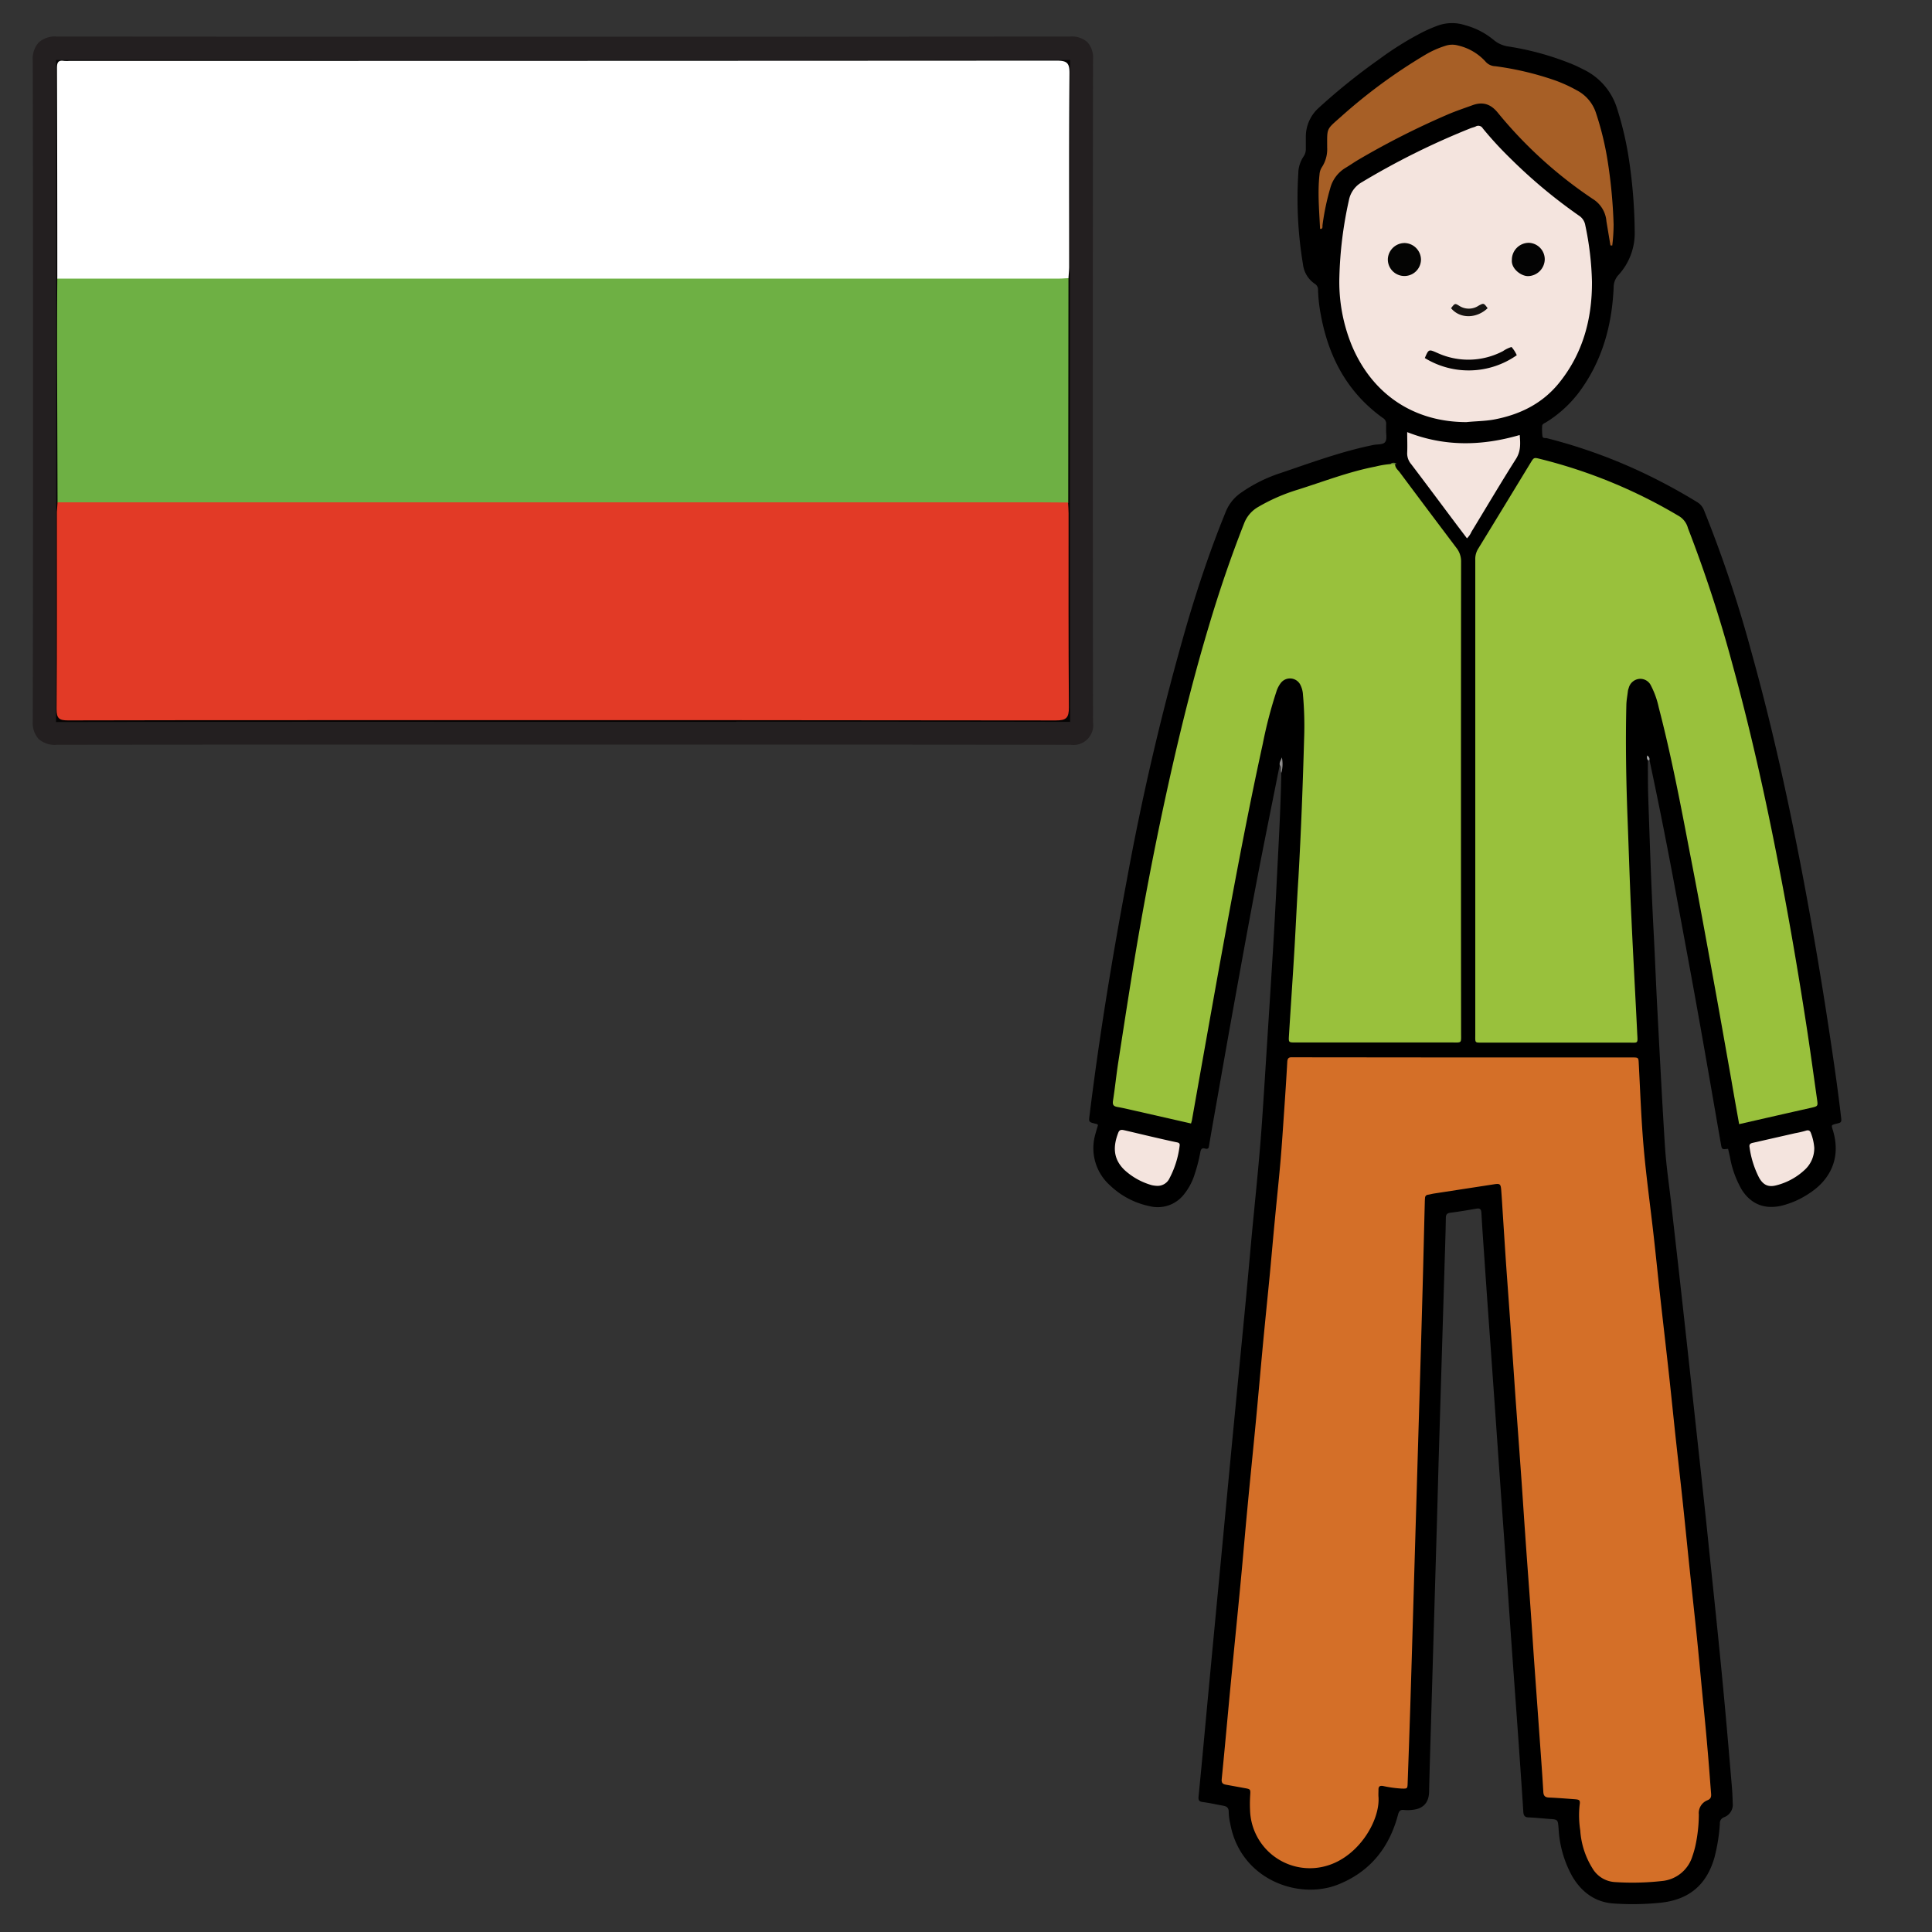 <svg xmlns="http://www.w3.org/2000/svg" viewBox="0 0 500 500"><rect x="0" y="0" width="500" height="500" fill="#333333" stroke="none"/><defs><style>.cls-1{fill:#8f8d8d;}.cls-2{fill:#a4a5a6;}.cls-3{fill:#d46f28;}.cls-4{fill:#99c13c;}.cls-5{fill:#f4e4de;}.cls-6{fill:#a75f26;}.cls-7{fill:#5f8136;}.cls-8{fill:#050404;}.cls-9{fill:#030303;}.cls-10{fill:#040403;}.cls-11{fill:#161311;}.cls-12{fill:#231f20;}.cls-13{fill:#6eb044;}.cls-14{fill:#fff;}.cls-15{fill:#e23a26;}</style></defs><g id="Layer_1" data-name="Layer 1"><path d="M426.47,196.73c0,3.06,0,6.12.08,9.17.4,11.83.79,23.65,1.42,35.47.34,6.44.58,12.88.92,19.32.64,12,1.24,24,2,36,.34,5.23,1.14,10.43,1.72,15.64s1.21,10.69,1.81,16q1.13,10.1,2.24,20.2c.59,5.34,1.16,10.69,1.74,16q1.14,10.41,2.26,20.8.89,8.22,1.73,16.45c.76,7.27,1.53,14.53,2.26,21.8.6,5.95,1.19,11.9,1.73,17.85.65,7.08,1.25,14.17,1.85,21.25.11,1.32.15,2.65.2,4a3.48,3.48,0,0,1-2.26,3.63A1.62,1.62,0,0,0,445.1,472a46.15,46.15,0,0,1-1.38,8.64c-1.65,5.83-5.32,10.84-13.85,11.77a71.4,71.4,0,0,1-12.14.22c-4.77-.28-8.33-2.85-10.77-6.93a28.45,28.45,0,0,1-3.6-12.51c-.2-2.31-.16-2.3-2.38-2.45-1.79-.13-3.57-.33-5.36-.4-1.05,0-1.33-.52-1.39-1.48-.38-6-.81-12.07-1.23-18.1-.62-8.75-1.27-17.5-1.89-26.24q-.66-9.36-1.29-18.7c-.49-7-1-13.92-1.49-20.88q-.66-9.35-1.31-18.69-.93-13.23-1.88-26.45-.47-6.56-.91-13.12c-.29-4.25-.61-8.49-.84-12.74-.06-1-.36-1.3-1.32-1.14-2.22.39-4.45.77-6.68,1.05-.91.12-1.19.43-1.21,1.37-.07,4.52-.24,9-.37,13.55l-1.44,47.44c-.19,6.45-.35,12.89-.54,19.34l-1.56,52.83c-.15,5.11-.31,10.23-.42,15.35-.06,2.7-1.44,4.32-4.15,4.64a10.54,10.54,0,0,1-2.38.05c-1-.11-1.27.33-1.53,1.28-2.25,8.47-7.21,14.7-15.46,18-10.35,4.14-25.37-1.36-27.95-15.78a14.22,14.22,0,0,1-.39-3c0-1.15-.58-1.46-1.5-1.62-1.69-.3-3.38-.69-5.08-.91-1-.12-1.33-.37-1.22-1.48.94-9.46,1.79-18.92,2.68-28.38q1.59-16.86,3.2-33.73,1.38-14.67,2.78-29.36,1.71-17.75,3.43-35.5c.74-7.74,1.39-15.49,2.15-23.22.8-8.2,1.63-16.4,2.19-24.62.47-6.89.9-13.79,1.34-20.69q.74-11.54,1.46-23.08.49-8.16.9-16.32c.49-10,1.1-20.05,1.29-30.09.4-1.2-.17-2.44.09-3.39,0-.53-.44-.29-.18-.34s.13,0,.15.13a1.86,1.86,0,0,1-.47,1.62c-2.08,10.47-4.22,20.94-6.22,31.43-2.14,11.28-4.18,22.58-6.22,33.87-1.69,9.41-3.33,18.82-5,28.23-.33,1.89-.65,3.78-.95,5.54-.36.47-.71.29-1,.22-.79-.19-1,.19-1.16.9a41.17,41.17,0,0,1-1.48,5.78,15.71,15.71,0,0,1-2.92,5.39,8.59,8.59,0,0,1-8.62,2.88,20.89,20.89,0,0,1-10.29-5.34,12.91,12.91,0,0,1-3.88-13.25c.11-.45.25-.89.38-1.33s.22-.76.32-1.09c-.2-.31-.47-.31-.73-.37-1.69-.42-1.67-.43-1.45-2.19,2.51-20.36,5.83-40.59,9.62-60.75a677.19,677.19,0,0,1,15.6-66.41c2.89-9.79,6.12-19.47,10-28.94a10.86,10.86,0,0,1,3.72-4.81,38.75,38.75,0,0,1,10.62-5.32c7.89-2.68,15.72-5.57,23.92-7.23,1-.21,2.4,0,3-.74s.2-2.16.27-3.27c0-.4,0-.8,0-1.2a1.75,1.75,0,0,0-.89-1.8c-9.13-6.57-14-15.72-16-26.6a39.8,39.8,0,0,1-.73-6.53,1.78,1.78,0,0,0-.9-1.6,7.08,7.08,0,0,1-3-5A103.89,103.89,0,0,1,336,44.86a8,8,0,0,1,1.34-4.33,3.37,3.37,0,0,0,.61-2.06c0-1,0-2,0-3A10,10,0,0,1,341.19,28,161.23,161.23,0,0,1,357,15.28a81.59,81.59,0,0,1,11.14-6.94,39.09,39.09,0,0,1,3.63-1.59,10.88,10.88,0,0,1,7.4-.23,19.48,19.48,0,0,1,7.37,3.8,7.67,7.67,0,0,0,4.08,1.75,73.19,73.19,0,0,1,16.78,4.75c.84.37,1.67.79,2.5,1.21a16.58,16.58,0,0,1,8.58,10,84.07,84.07,0,0,1,3.11,13.36A132.22,132.22,0,0,1,423.06,60a16,16,0,0,1-4.27,11.24,4.72,4.72,0,0,0-1.18,3.19c-.44,9.89-3,19.11-9,27.14a31.25,31.25,0,0,1-8.51,7.73c-.42.26-1,.39-1,1.06a14.78,14.78,0,0,0,.09,2.58c.09.56.77.37,1.2.48a136.79,136.79,0,0,1,25.88,9.44q6.63,3.21,12.91,7.06a4.24,4.24,0,0,1,1.84,2.2,322.13,322.13,0,0,1,12.23,36.57c5.51,19.75,9.88,39.77,13.67,59.92q3.52,18.78,6.39,37.69c1.14,7.54,2.26,15.1,3.14,22.68.18,1.49.15,1.5-1.22,1.85s-1.29.33-.88,1.69c2.23,7.31-.83,12.93-6.16,16.35a22.53,22.53,0,0,1-7.23,3.19c-4.3.95-7.76-.41-10.14-4.08a25.63,25.63,0,0,1-3.11-8.55c-.16-.71-.32-1.42-.48-2.11-1.59.17-1.61.18-1.85-1.19-1.9-10.85-3.75-21.71-5.7-32.56-2-11.23-4.11-22.45-6.18-33.67q-2.88-15.56-6.15-31l-.45-2.14c-.12-.14-.18-.34-.4-.38A1,1,0,0,1,426.47,196.73Z"/><path class="cls-1" d="M331.2,198c-.17-.77.37-1.33.54-2a8.27,8.27,0,0,1-.13,4C331.29,199.34,331.78,198.55,331.2,198Z"/><path class="cls-2" d="M426.47,196.73a1.15,1.15,0,0,1-.13-1.22c.37.34.68.7.5,1.25h-.19Z"/><path class="cls-3" d="M378.63,273.67h43.28c2.34,0,2.1-.12,2.23,2.14.37,7.1.63,14.21,1.25,21.28.67,7.6,1.73,15.17,2.58,22.75.61,5.41,1.15,10.83,1.75,16.24.74,6.66,1.52,13.32,2.25,20,.6,5.48,1.15,11,1.74,16.44s1.24,11.08,1.83,16.63,1.16,11.36,1.75,17,1.24,11.48,1.83,17.22c.47,4.63.9,9.26,1.34,13.88.48,5,1,10.05,1.42,15.07.35,3.9.63,7.81.94,11.72.07.82.07,1.47-.95,1.87a3.56,3.56,0,0,0-2.21,3.68,39.11,39.11,0,0,1-.81,7.71,23.26,23.26,0,0,1-.85,3.07,9.1,9.1,0,0,1-7.85,6.43,68.78,68.78,0,0,1-12.34.27,7.22,7.22,0,0,1-5.7-3.58,21.1,21.1,0,0,1-3.14-9.76,25.18,25.18,0,0,1-.17-6.55c.2-1.33,0-1.45-1.39-1.55-2.18-.16-4.37-.34-6.56-.43-1-.05-1.38-.45-1.44-1.45-.23-4-.53-8.08-.82-12.12-.5-7-1-14-1.51-21.06-.32-4.51-.6-9-.92-13.52-.48-6.75-1-13.51-1.46-20.26-.32-4.44-.6-8.88-.91-13.32q-.74-10.33-1.5-20.66c-.3-4.24-.58-8.49-.88-12.73-.5-7.08-1-14.17-1.52-21.26-.33-4.7-.62-9.41-.93-14.11-.15-2.26-.27-4.51-.45-6.76-.13-1.54-.34-1.69-1.87-1.45l-15.54,2.39c-.52.08-1,.23-1.56.31a.81.81,0,0,0-.74.79c-.05.47-.06.93-.07,1.4-.19,7.24-.35,14.48-.55,21.72q-.4,14.64-.84,29.29-.39,13-.77,25.9-.42,14.06-.83,28.1-.37,12.65-.76,25.3-.32,9.87-.68,19.73c-.05,1.5-.07,1.49-1.62,1.45a31.3,31.3,0,0,1-4.73-.66c-.94-.16-1.22.19-1.2,1,0,.6-.05,1.2,0,1.79.45,6-4.94,15.25-13.12,17.77a15.48,15.48,0,0,1-20.08-13.62,35,35,0,0,1,0-4.58c.1-1.53.06-1.54-1.38-1.81l-4.89-.89c-.84-.15-1.2-.47-1.1-1.47.8-8,1.51-16,2.27-24,.87-9.06,1.79-18.11,2.65-27.16.61-6.35,1.13-12.7,1.74-19.05.72-7.66,1.51-15.32,2.24-23,.59-6.21,1.13-12.43,1.71-18.64s1.25-12.69,1.86-19c.45-4.76.86-9.53,1.32-14.28.47-5,1-9.91,1.43-14.87.37-4.3.64-8.61.94-12.92s.57-8.48.81-12.73c.05-.86.4-1.18,1.22-1.13.46,0,.93,0,1.4,0Z"/><path class="cls-4" d="M361.05,120.14c0,.9.66,1.42,1.13,2q7.32,9.82,14.71,19.61a5.63,5.63,0,0,1,1.24,3.63q-.06,60.93,0,121.86c0,2.87.29,2.55-2.56,2.55H335.25c-1.74,0-1.78,0-1.67-1.75.47-7.62,1-15.25,1.45-22.87.35-6,.61-12,1-17.92.69-12.08,1.14-24.16,1.48-36.25a90.33,90.33,0,0,0-.3-11.16,6.47,6.47,0,0,0-.71-2.67,3,3,0,0,0-5-.45,7.22,7.22,0,0,0-1.18,2.29,113.91,113.91,0,0,0-3.51,13.47c-4.35,19.84-8,39.81-11.64,59.8q-3.37,18.81-6.7,37.63c-.05.26-.13.5-.23.85l-14.37-3.27c-1.55-.35-3.1-.73-4.66-1-1-.18-1.33-.52-1.17-1.61.53-3.34.86-6.72,1.38-10.06,1.55-10,3.07-19.95,4.75-29.89q3-17.67,6.73-35.21c3.42-16,7.24-32,11.95-47.69,2.68-9,5.68-17.82,9.11-26.54a8.29,8.29,0,0,1,3.64-4.28,47.83,47.83,0,0,1,10.19-4.46c6.69-2.1,13.25-4.67,20.17-6a23.75,23.75,0,0,1,3.92-.65A1.17,1.17,0,0,1,361.05,120.14Z"/><path class="cls-4" d="M450.09,290.93c-.7-3.92-1.37-7.64-2-11.35-1.55-8.69-3.06-17.38-4.65-26.06-2-11-4-22.06-6.16-33.07-2.39-12.51-4.78-25-8-37.37a22.49,22.49,0,0,0-2-5.62,3.05,3.05,0,0,0-3.1-1.76,3.15,3.15,0,0,0-2.67,2.37,3.52,3.52,0,0,0-.21.77c-.13,1.18-.37,2.35-.4,3.56-.24,9.9-.06,19.8.32,29.7.33,8.56.58,17.13,1,25.69.44,9.76,1,19.51,1.47,29.26.15,3.27.48,2.77-2.63,2.77q-18.54,0-37.09,0c-2.4,0-2.17.21-2.17-2.1q0-61.43,0-122.84a5.06,5.06,0,0,1,.72-2.82c4.55-7.41,9.06-14.85,13.59-22.28.86-1.42.88-1.41,2.51-1a132.28,132.28,0,0,1,36.08,14.9,5.16,5.16,0,0,1,2.14,3,346.44,346.44,0,0,1,11.6,35.56c4.74,17.28,8.61,34.77,12,52.35,2.61,13.43,4.91,26.9,7,40.41,1,6.49,1.89,13,2.81,19.51.25,1.76.24,1.78-1.55,2.19C462.61,288.07,456.47,289.47,450.09,290.93Z"/><path class="cls-5" d="M379.52,109.24c-13.52,0-24.28-7.1-29.62-19.7a43.37,43.37,0,0,1-3.27-17.87,102.47,102.47,0,0,1,2.44-19.73,6.87,6.87,0,0,1,3.42-4.81,194.85,194.85,0,0,1,28.1-13.94c.43-.17.9-.26,1.31-.45a1.33,1.33,0,0,1,1.85.49,92,92,0,0,0,7,7.63,134.23,134.23,0,0,0,17.86,14.93,3.67,3.67,0,0,1,1.66,2.51A78.47,78.47,0,0,1,412,72.92c.05,9.67-2.38,18.66-8.61,26.3-4.35,5.32-10.17,8.13-16.84,9.37C384.22,109,381.83,109,379.52,109.24Z"/><path class="cls-6" d="M416.78,63.51l-1-6c-.05-.27-.06-.53-.1-.79a7.49,7.49,0,0,0-3.45-5.22,112.24,112.24,0,0,1-24.54-22.26c-1.86-2.33-3.94-3-6.64-2-2.11.77-4.26,1.48-6.33,2.37a207.14,207.14,0,0,0-23.08,11.68c-1.15.67-2.23,1.44-3.37,2.12a8.76,8.76,0,0,0-4,5.29,63.22,63.22,0,0,0-2,9.53c-.05.35.11.81-.32,1-.22.06-.32,0-.33-.18-.21-4.63-.65-9.26-.13-13.9a3.91,3.91,0,0,1,.61-1.87,8.54,8.54,0,0,0,1.37-5.1c0-5.18-.3-4.54,3.6-8a139.43,139.43,0,0,1,21.79-16A24.38,24.38,0,0,1,374,11.88a5.57,5.57,0,0,1,3.33-.11,13.78,13.78,0,0,1,7.24,4.3A3.49,3.49,0,0,0,387,17.14a78,78,0,0,1,15.44,3.66,37.33,37.33,0,0,1,5.61,2.56A10.13,10.13,0,0,1,413,29.12a78,78,0,0,1,3.15,13.13,131.16,131.16,0,0,1,1.45,15.83,45.62,45.62,0,0,1-.35,5.46Z"/><path class="cls-5" d="M379.65,139.32l-2.65-3.5c-3.94-5.25-7.85-10.52-11.82-15.74a4.24,4.24,0,0,1-1-2.91c.08-1.71,0-3.43,0-5.34,9.68,3.81,19.3,3.6,29.12.75.18,2.2.32,4.19-1,6.24-3.94,6.2-7.67,12.54-11.5,18.83A5.18,5.18,0,0,1,379.65,139.32Z"/><path class="cls-5" d="M299.5,306.9a7.89,7.89,0,0,1-1.38-.17,17.47,17.47,0,0,1-7.07-3.91c-3.14-3-2.94-6.34-1.63-9.71.34-.88,1-.73,1.65-.58,2.51.58,5,1.19,7.53,1.77,2,.46,4,.93,6,1.34.6.12.78.36.68.94a24.25,24.25,0,0,1-2.59,8.31A3.4,3.4,0,0,1,299.5,306.9Z"/><path class="cls-5" d="M469.53,297.05a7.58,7.58,0,0,1-2.35,5.59,16.74,16.74,0,0,1-7.39,4.1c-2.08.57-3.42,0-4.52-1.92a24.53,24.53,0,0,1-2.49-7.93c-.19-1,.55-1.05,1.17-1.2l10.64-2.42a24.61,24.61,0,0,0,2.7-.63c.73-.24,1.14-.08,1.38.61A13.29,13.29,0,0,1,469.53,297.05Z"/><path class="cls-7" d="M361.05,120.14l-1.22-.06a1.27,1.27,0,0,1,1.38-.2c.23.12.17.37,0,.17C361.2,120,361.1,120.11,361.05,120.14Z"/><path class="cls-8" d="M391.18,89.8a8.38,8.38,0,0,1,1.36,2.13,21.68,21.68,0,0,1-23.8.73c1-2.32,1-2.31,3.23-1.33a19.25,19.25,0,0,0,17-.46A8.07,8.07,0,0,1,391.18,89.8Z"/><path class="cls-9" d="M391.27,67.27a4.4,4.4,0,0,1,4.43-4.43,4.28,4.28,0,0,1,4.08,4.31,4.43,4.43,0,0,1-4.31,4.31C393.72,71.49,391.06,69.58,391.27,67.27Z"/><path class="cls-10" d="M363.62,62.9a4.35,4.35,0,0,1,4.13,4.29,4.29,4.29,0,0,1-8.58-.1A4.35,4.35,0,0,1,363.62,62.9Z"/><path class="cls-11" d="M385,79.76c-2.88,2.74-7.17,2.78-9.47,0,1-1.29,1-1.31,2.16-.59a4.57,4.57,0,0,0,5-.08C384,78.4,384,78.42,385,79.76Z"/><path class="cls-8" d="M145.62,189.71q-65.41,0-130.83,0c-2.42,0-3.31-.38-3.3-3.1q.13-85.45,0-170.93c0-2.6.68-3.26,3.29-3.26q131.13.1,262.24,0c2.39,0,2.92.61,2.91,2.92q-.1,85.76,0,171.5c0,2.34-.57,2.88-2.93,2.88Q211.32,189.65,145.62,189.71Z"/><path class="cls-12" d="M277.05,192.76h0c-36.26-.06-73.12-.06-108.78-.06H122.39c-35.26,0-71.73,0-107.59.05A6.39,6.39,0,0,1,10,191.26a6.22,6.22,0,0,1-1.52-4.6c.09-54.46.1-110.37,0-170.93A6.34,6.34,0,0,1,10,11a6.3,6.3,0,0,1,4.73-1.54h0c86.38.07,174.61.07,262.23,0a6,6,0,0,1,4.46,1.45,6,6,0,0,1,1.45,4.46c-.07,57.67-.07,115.37,0,171.5a5.14,5.14,0,0,1-5.89,5.87Zm-86.49-6c28.57,0,57.67,0,86.39.06-.07-56.06-.07-113.7,0-171.3-87.6.06-175.8.06-262.16,0H14.5a2,2,0,0,0,0,.25c.09,60.57.08,116.48,0,171v.09h.31c35.86-.06,72.33-.06,107.6-.05h68.17Z"/><path class="cls-13" d="M14.89,130q-.06-18.5-.12-37c0-7,0-14,.06-21a3.12,3.12,0,0,1,2.53-1c.94-.07,1.89,0,2.84,0q125.44,0,250.9,0c1.85,0,3.83-.45,5.42,1l-.06,58.13a3.61,3.61,0,0,1-2.84,1c-.94,0-1.89,0-2.84,0q-125.13,0-250.28,0C18.6,131.12,16.47,131.77,14.89,130Z"/><path class="cls-14" d="M276.52,72c-.75,0-1.51.1-2.26.1H16.53c-.56,0-1.13,0-1.7,0q0-27.22-.09-54.45c0-1.39.25-2.15,1.83-1.89a9.6,9.6,0,0,0,1.42,0q127.71,0,255.43-.07c2.71,0,3.39.58,3.36,3.3-.15,16.65-.07,33.31-.08,50C276.7,69.92,276.58,70.94,276.52,72Z"/><path class="cls-15" d="M14.89,130l248.52,0c4.35,0,8.7,0,13,.05.05.93.14,1.86.14,2.79,0,16.74-.05,33.48.08,50.22,0,2.68-.62,3.39-3.39,3.39q-96.17-.13-192.34-.07c-21.08,0-42.17,0-63.26.06-2.31,0-3-.49-3-2.89.12-17,.06-34,.07-51.06C14.77,131.69,14.85,130.85,14.89,130Z"/></g></svg>